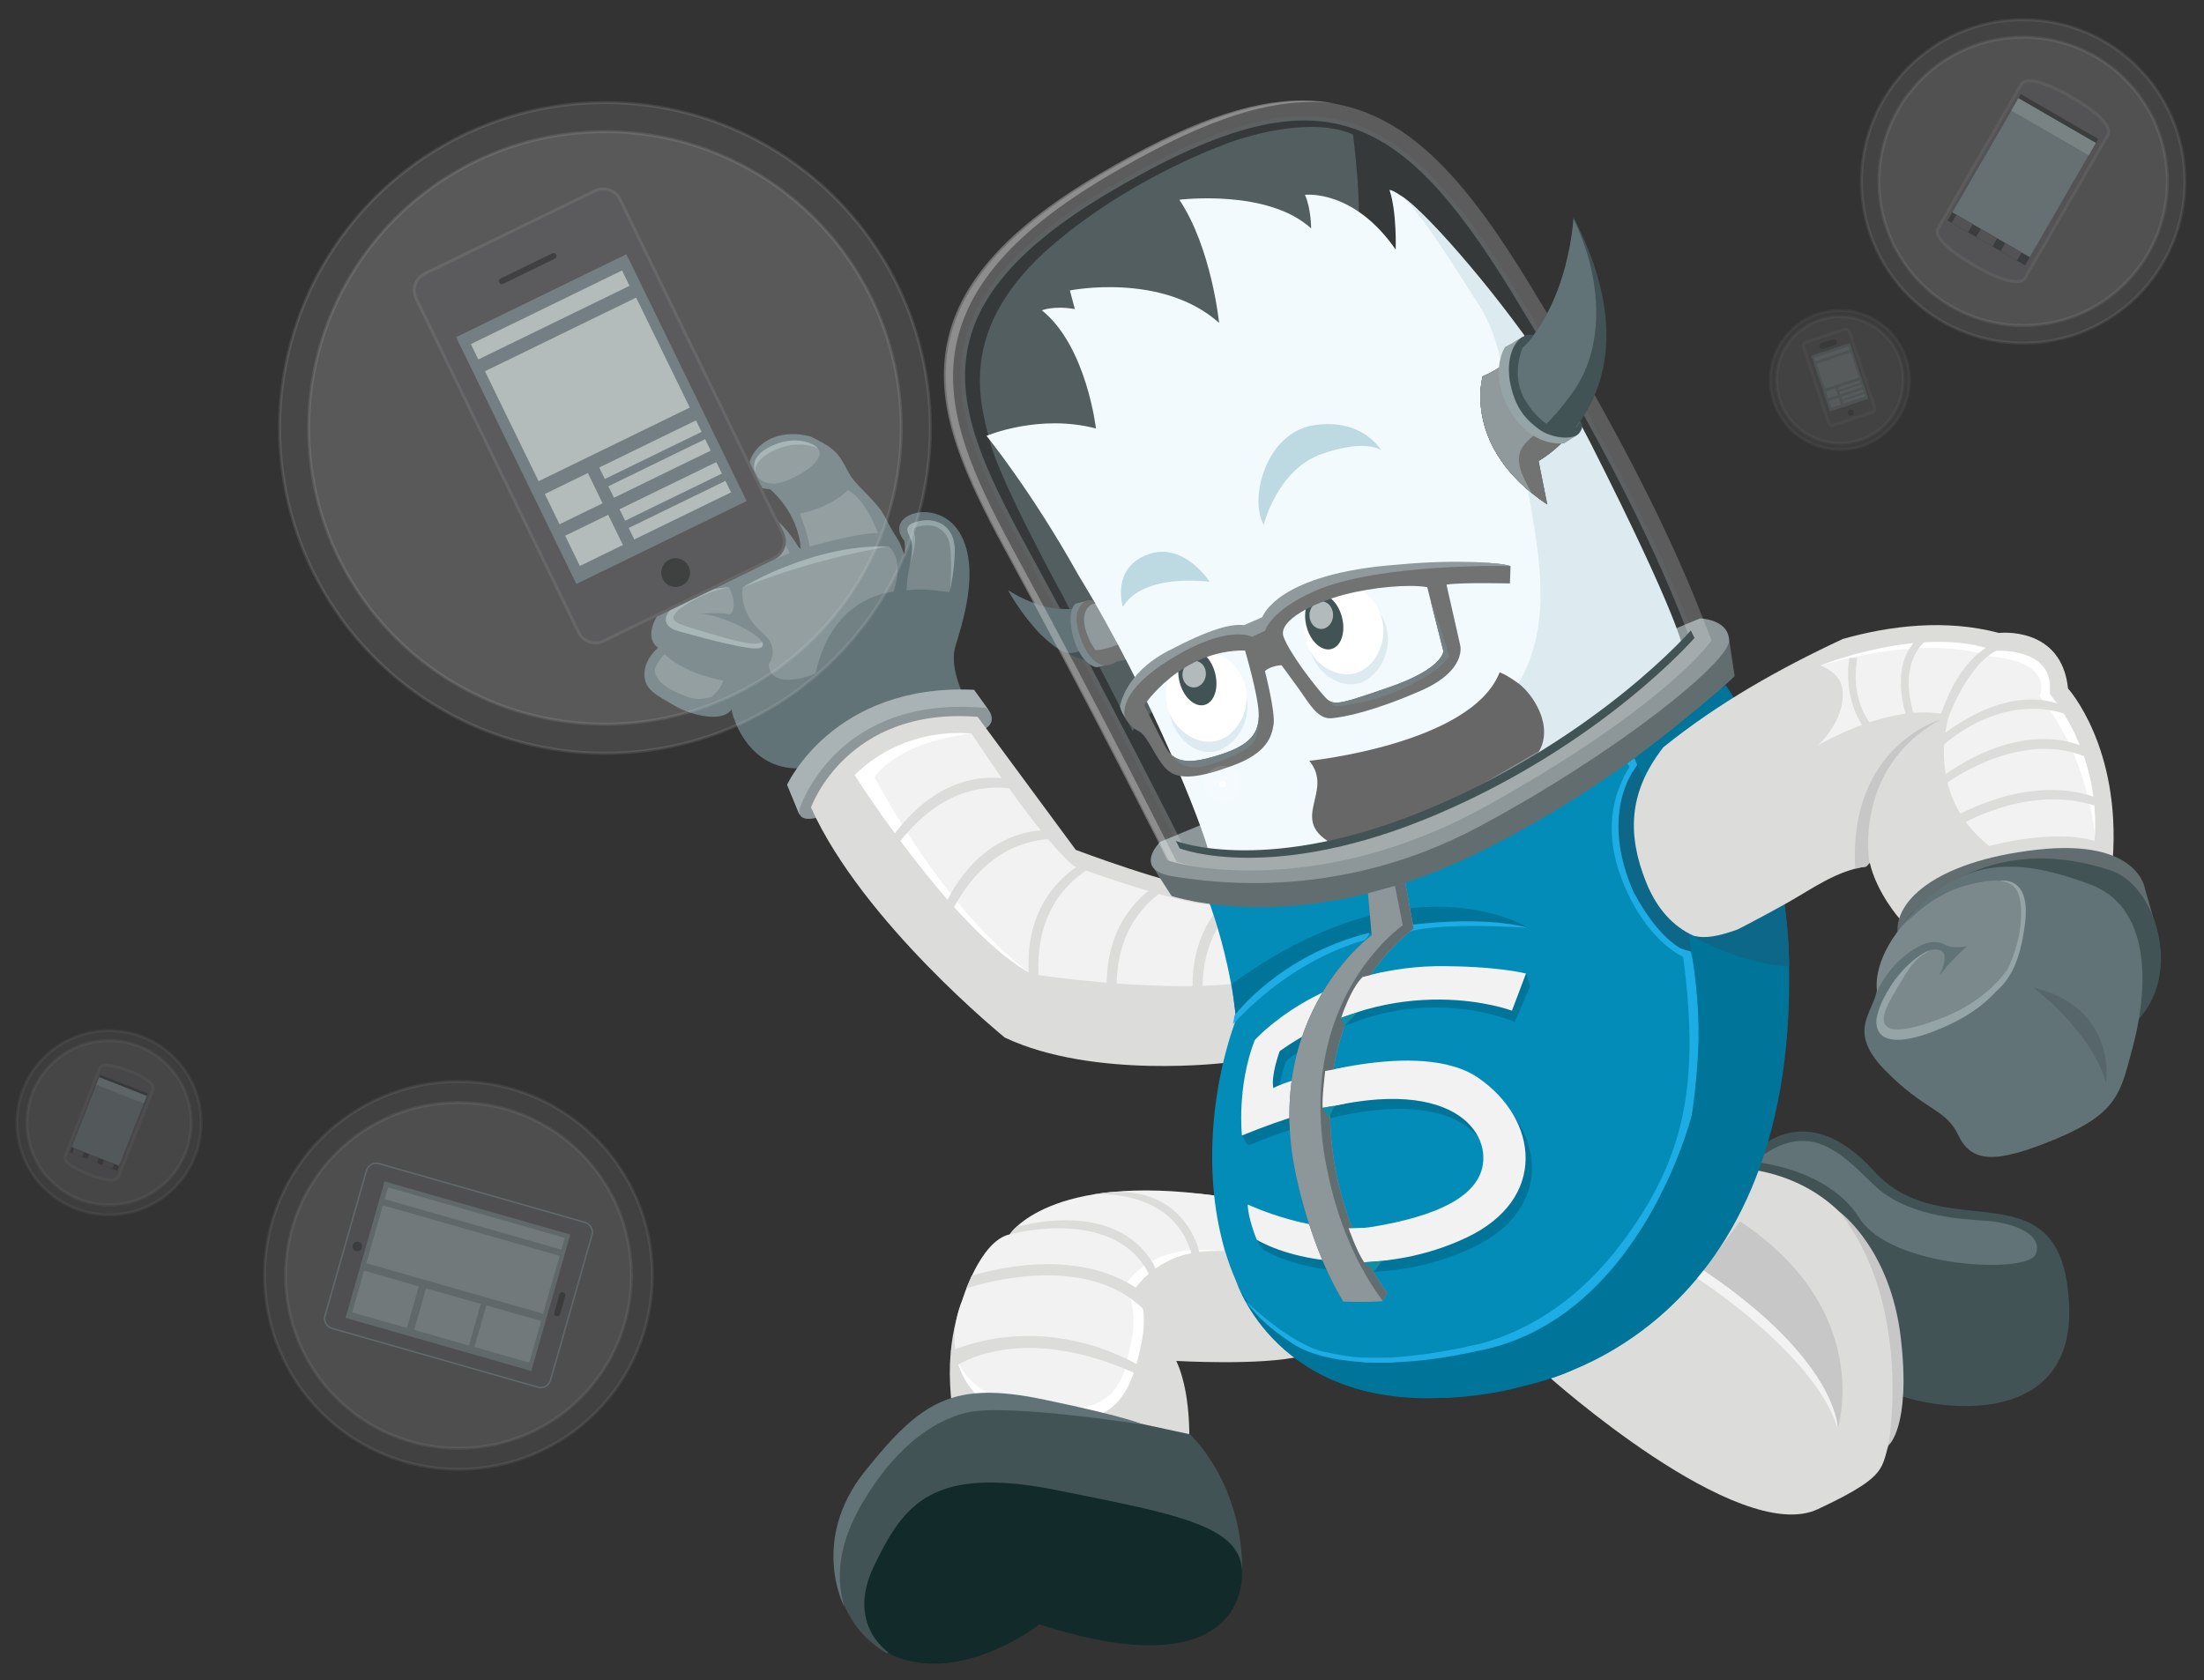 <?xml version="1.0" encoding="utf-8"?>
<!-- Generator: Adobe Illustrator 17.0.0, SVG Export Plug-In . SVG Version: 6.00 Build 0)  -->
<!DOCTYPE svg PUBLIC "-//W3C//DTD SVG 1.1//EN" "http://www.w3.org/Graphics/SVG/1.1/DTD/svg11.dtd">
<svg version="1.1" id="Layer_1" xmlns="http://www.w3.org/2000/svg" xmlns:xlink="http://www.w3.org/1999/xlink" x="0px" y="0px"
	 width="741px" height="565px" viewBox="52 95 741 565" enable-background="new 52 95 741 565" xml:space="preserve">
<rect x="52" y="95" width="741" height="565" fill="#333333" stroke="none"/>
<g opacity="0.8">
	
		<circle opacity="0.1" fill="#FFFFFF" stroke="#FFFFFF" stroke-miterlimit="10" enable-background="new    " cx="732.199" cy="155.993" r="54.376"/>
	
		<circle opacity="0.1" fill="#FFFFFF" stroke="#FFFFFF" stroke-miterlimit="10" enable-background="new    " cx="732.199" cy="155.993" r="48.493"/>
	<g>
		<g>
			<path id="Shape_5_" fill="#5B5A5D" stroke="#676767" stroke-miterlimit="10" d="M760.735,140.292
				c-0.006-0.007-0.017-0.01-0.024-0.016c0.648-1.432,0.449-5.257-12.156-12.551c-13.741-7.949-16.435-5.396-16.957-4.259
				c-0.02-0.01-0.038-0.025-0.061-0.03l-27.983,48.449l0.022,0.001c-0.653,1.25-0.676,4.886,12.268,12.375
				c13.959,8.077,16.652,5.081,17.158,3.898L760.735,140.292L760.735,140.292L760.735,140.292L760.735,140.292z"/>
			
				<rect id="Rectangle_15_" x="717.35" y="131.113" transform="matrix(-0.866 -0.501 0.501 -0.866 1288.384 657.162)" fill="#3F4040" width="30.088" height="49.089"/>
			
				<rect id="Rectangle_14_" x="717.746" y="132.802" transform="matrix(-0.866 -0.501 0.501 -0.866 1289.466 656.08)" fill="#737F82" width="30.088" height="44.338"/>
			
				<rect id="Rectangle_8_" x="727.659" y="135.468" transform="matrix(-0.866 -0.501 0.501 -0.866 1316.537 629.09)" fill="#8B9799" width="30.088" height="4.75"/>
			
				<rect id="Rectangle_7_" x="708.822" y="168.792" transform="matrix(-0.866 -0.501 0.501 -0.866 1242.946 674.4)" fill="#5B5A5D" width="6.333" height="3.166"/>
			
				<rect id="Rectangle_6_" x="717.044" y="173.552" transform="matrix(-0.866 -0.501 0.501 -0.866 1255.901 687.397)" fill="#5B5A5D" width="6.333" height="3.166"/>
			
				<rect id="Rectangle_5_" x="725.268" y="178.308" transform="matrix(-0.866 -0.501 0.501 -0.866 1268.862 700.388)" fill="#5B5A5D" width="6.333" height="3.166"/>
		</g>
	</g>
</g>
<g opacity="0.7">
	<g>
		<g>
			
				<circle opacity="0.1" fill="#FFFFFF" stroke="#FFFFFF" stroke-miterlimit="10" enable-background="new    " cx="206.145" cy="523.881" r="65.197"/>
			
				<circle opacity="0.1" fill="#FFFFFF" stroke="#FFFFFF" stroke-miterlimit="10" enable-background="new    " cx="206.145" cy="523.881" r="58.143"/>
		</g>
	</g>
	<g>
		<g>
			<g>
				<path fill="#5B5A5D" d="M237.082,559.11c-0.518,1.814-2.426,2.875-4.241,2.357l-69.213-19.762
					c-1.814-0.518-2.875-2.426-2.357-4.241l13.937-48.812c0.518-1.814,2.426-2.875,4.241-2.357l69.213,19.762
					c1.814,0.518,2.875,2.426,2.357,4.241L237.082,559.11L237.082,559.11z"/>
				<path fill="none" stroke="#737F82" stroke-width="0.5" stroke-miterlimit="10" d="M237.082,559.11
					c-0.518,1.814-2.426,2.875-4.241,2.357l-69.213-19.762c-1.814-0.518-2.875-2.426-2.357-4.241l13.937-48.812
					c0.518-1.814,2.426-2.875,4.241-2.357l69.213,19.762c1.814,0.518,2.875,2.426,2.357,4.241L237.082,559.11L237.082,559.11z"/>
			</g>
			
				<rect x="173.623" y="499.979" transform="matrix(0.962 0.275 -0.275 0.962 151.761 -36.454)" fill="#737F82" width="64.929" height="47.713"/>
		</g>
		<path fill="#3F4040" d="M173.613,514.593c-0.24,0.841-1.117,1.328-1.958,1.088l0,0c-0.841-0.24-1.328-1.117-1.088-1.958l0,0
			c0.24-0.841,1.117-1.328,1.958-1.088l0,0C173.366,512.875,173.853,513.751,173.613,514.593L173.613,514.593z"/>
		
			<line fill="none" stroke="#3F4040" stroke-width="2" stroke-linecap="round" stroke-miterlimit="10" x1="241.069" y1="530.559" x2="239.33" y2="536.651"/>
	</g>
	<g>
		<g>
			
				<rect x="180.828" y="502.385" transform="matrix(0.962 0.275 -0.275 0.962 146.652 -38.742)" fill="#8B9799" width="61.752" height="4.117"/>
			
				<rect x="176.895" y="508.101" transform="matrix(0.962 0.275 -0.275 0.962 150.284 -37.132)" fill="#8B9799" width="61.752" height="20.241"/>
			
				<rect x="172.169" y="524.35" transform="matrix(0.962 0.275 -0.275 0.962 152.964 -29.469)" fill="#8B9799" width="19.145" height="14.552"/>
		</g>
		
			<rect x="193.008" y="530.247" transform="matrix(0.962 0.275 -0.275 0.962 155.385 -34.965)" fill="#8B9799" width="19.145" height="14.552"/>
		
			<rect x="213.265" y="535.979" transform="matrix(0.962 0.275 -0.275 0.962 157.737 -40.307)" fill="#8B9799" width="19.145" height="14.552"/>
	</g>
</g>
<g>
	<path opacity="0.2" fill="#425457" enable-background="new    " d="M490.555,134.012c27.692,0.014,47.249,19.761,71.019,58.527
		c38.849,63.355,52.628,97.538,60.144,116.982c0,0-17.255,21.626-72.768,52.327c-30.91,17.095-58.509,20.873-76.9,20.864
		c-14.637-0.007-23.443-2.413-23.443-2.413s-25.685-51.12-51.373-98.165c-25.688-47.044-42.601-82.797,27.653-124.151
		C452.153,141.932,472.989,134.003,490.555,134.012"/>
	<g>
		<path fill="#425356" d="M641.073,483.339c0,0,17.15-20.895,40.967,5.455c23.817,26.349,63.547-3.314,65.613,45.182
			s-61.053,32.996-66.902,25.051C674.903,551.081,626.43,504.235,641.073,483.339z"/>
		<path fill="#627377" d="M641.699,485.743c0,0,24.769,1.894,35.422,18.83c10.652,16.937,56.429,18.841,59.254,12.257
			c2.825-6.584-7.207-10.664-16.612-11.296c-9.406-0.632-26.964-1.581-37.933-12.247
			C670.86,482.622,659.892,470.702,641.699,485.743z"/>
		<path fill="#DCDCDB" d="M460.464,497.046c0,0-49.745-7.55-70.66,15.015c0,0-24.255,16.711-17.169,59.774
			c0,0,39.29,15.906,79.007,12.998c0,0,1.682-19.648-4.165-32.193c0,0,28.845,1.686,42.224-1.651S460.464,497.046,460.464,497.046z"
			/>
		<path fill="#F2F2F2" d="M463.59,515.756c0,0-21.791-1.906-29.95,12.513c0,0,12.047,50.187-31.846,43.582
			c-41.071-6.918-26.318-39.519-26.318-39.519s5.967-20.064,16.002-22.254c0,0,13.179-20.792,68.987-13.031L463.59,515.756z"/>
		<path fill="#DCDCDB" d="M572.475,557.72c0,0,63.935,57.306,90.697,44.776c26.762-12.529,20.074-14.204,25.515-26.325
			c5.441-12.121,5.891-79.01-47.198-87.815C588.4,479.551,572.475,557.72,572.475,557.72z"/>
		<path fill="#C7C7C7" d="M624.75,522.211c0,0,42.21,27.195,45.124,53.116c0,0,12.562-39.5-32.91-69.646L624.75,522.211z"/>
		<path fill="#627377" d="M373.18,312.43c1.885-6.479,8.792-25.916,1.482-38.252s-26.126-6.283-18.605,2.708
			c0,0,0.417,2.717-0.002,4.599c0,0-0.576-1.602-1.617-4.068c-0.865-1.617-1.95-3.073-2.838-4.681
			c-1.082-1.958-1.968-4.081-3.272-5.905c-2.746-3.842-6.244-6.786-9.257-10.342c-2.551-3.01-3.429-6.978-6.419-9.702
			c-2.413-2.198-5.271-3.598-8.156-5.015c-2.51-0.658-5.33-1.003-8.346-0.65c-13.741,1.61-17.149,17.968-5.235,18.392
			c0,0,9.507,7.687,10.285,20.072c-6.847-4.917-22.903-19.728-36.564-15.897c1.264,1.905,1.916,4.84,2.357,6.801
			c0.635,2.827,2.08,5.392,3.044,8.114c0.073,0.204,0.151,0.42,0.232,0.642c0.143-0.106,0.328-0.162,0.543-0.128
			c5.159,0.822,6.511,5.723,6.77,10.281c0.022,0.381-0.329,0.676-0.687,0.686c-0.098,0.003-0.191-0.009-0.287-0.011
			c-0.045,0.053-0.076,0.109-0.131,0.159c0,0-16.932,1.664-22.79,10.65c-5.857,8.986-0.424,11.914-0.424,11.914
			s-4.6,3.708-4.603,8.934s4.034,6.996,10.029,10.509c6.426,3.765,16.615,5.652,19.283,1.263c0.312,2.352,0.991,3.554,0.991,3.554
			s5.009,16.516,21.313,16.315c16.305-0.201,54.987-26.102,54.987-26.102S371.296,318.909,373.18,312.43z"/>
		<path fill="#A9B3B5" d="M320.686,368.79l-4.071-9.879c0,0,15.538-34.169,62.882-31.95l4.857,6.743L320.686,368.79z"/>
		<path fill="#8D9699" d="M320.687,367.379c0,0,11.934-39.292,63.144-34.25c0,0,4.805,4.81-2.094,7.733
			C374.837,343.786,319.844,380.965,320.687,367.379z"/>
		<path fill="#DCDCDB" d="M324.659,366.545c0,0,11.907-33.962,56.023-30.491l33.017,44.748c0,0,33.648,12.663,43.367,12.667
			c0,0,20.375,20.83,7.498,58.857c0,0-44.738,5.715-74.727-8.409C389.838,443.918,342.093,405.224,324.659,366.545z"/>
		<g>
			<path fill="#F2F2F2" d="M467.834,426.641c0.027,0.055,0.115-0.042,0.171-0.066c0-0.001-0.001-0.002-0.001-0.002
				c0.016-0.006,0.032-0.01,0.047-0.016c0.443-0.186,0.896-0.343,1.345-0.513c-0.296-2.006-0.719-3.719-1.2-4.939
				c-0.96-2.437-1.702-5.174-2.494-8.072c-1.493-5.453-3.733-13.693-6.82-13.819c-11.096-0.452-41.376-11.3-44.796-12.536
				c-0.836-0.302-1.537-0.767-2.178-1.367c-11.283-10.549-27.749-35.239-33.232-43.594c-0.814-0.027-2.164-0.041-2.164-0.041h-0.255
				c-18.235-0.007-29.885,7.06-36.893,13.961c3.983,6.24,31.964,49.14,59.606,66.965c0,0,40.173,6.184,68.272,3.169
				C467.278,425.742,467.398,425.771,467.834,426.641z"/>
		</g>
		<path fill="#DCDCDB" d="M461.095,452.419c-3.097-7.954-15.081-44.156,16.298-60.126l-3.582-0.802c0,0-33.479,12.066-15.579,60.927
			L461.095,452.419z"/>
		<path fill="#048CB9" d="M631.534,326.98c0,0,19.635,28.438,21.271,102.017c1.087,48.903-22.219,126.661-108.762,135.399
			c-86.543,8.737-94.862-76.551-76.443-126.709c0,0-1.662-20.068-10.013-41.811C449.593,375.058,619.42,307.325,631.534,326.98z"/>
		<path fill="#DCDCDB" d="M444.965,390.362c0,0-34.205,13.532-14.998,62.634l2.927,0.001c0,0-19.708-43.767,15.654-61.764
			L444.965,390.362z"/>
		<path fill="#1DACE3" d="M621.039,417.694l-13.614-52.369l-5.911-15.367l-2.438,1.751c0,0,11.683,15.179,18.202,60.652
			c6.458,45.049,2.284,71.244-20.535,101.265c-18.673,24.568-39.868,31.976-51.338,34.207c-2.277,0.678-4.607,1.477-6.964,2.036
			l2.167,1.555c27.027-2.765,48.235-20.243,58.747-36.072c10.512-15.829,21.338-33.382,23.23-56.583
			C624.479,435.567,621.039,417.694,621.039,417.694z"/>
		<path fill="#0C6788" d="M606.022,347.453c0,0-18.98,20.449-7.39,43.03c11.59,22.581,15.823,23.759,27.11,25.332
			C637.029,417.388,606.022,347.453,606.022,347.453z"/>
		<path fill="#626D70" d="M439.197,385.884l6.684,10.402c0,0,43.053,14.654,102.118-14.059
			c51.705-25.135,87.195-59.845,87.195-59.845l-1.979-13.17L439.197,385.884z"/>
		<path fill="#017499" d="M601.514,349.958c0,0,23.921,53.941,21.39,99.091c-2.531,45.149-17.08,90.356-54.036,109.433l-2.771,1.848
			c0,0,93.549-15.736,87.134-148.474c-6.132-70.342-21.174-86.497-21.174-86.497S615.955,339.357,601.514,349.958z"/>
		<path fill="#8D9699" d="M442.023,378.1c0,0-9.411,9.401,4.384,11.603s56.12,8.18,102.538-16.568s84.371-55.456,84.374-62.667
			s-9.717-7.53-9.717-7.53L442.023,378.1z"/>
		<g opacity="0.2">
			<path fill="none" stroke="#FFFFFF" stroke-width="3" stroke-miterlimit="10" d="M621.719,309.521
				c-7.516-19.444-21.295-53.626-60.144-116.982c-38.849-63.355-66.435-75.91-136.689-34.557s-53.34,77.106-27.653,124.151
				c25.687,47.044,51.373,98.165,51.373,98.165s44.831,12.25,100.344-18.45C604.463,331.147,621.719,309.521,621.719,309.521z"/>
			<path fill="#FFFFFF" d="M490.556,134.012c27.692,0.014,47.249,19.761,71.019,58.527c38.849,63.355,52.628,97.538,60.144,116.982
				c0,0-17.255,21.626-72.768,52.327c-30.91,17.095-58.509,20.873-76.9,20.864c-14.637-0.007-23.444-2.413-23.444-2.413
				s-25.685-51.12-51.373-98.165s-42.601-82.797,27.653-124.151C452.154,141.932,472.99,134.003,490.556,134.012 M490.558,128.995
				c-18.185-0.009-39.224,7.598-68.216,24.663c-34.076,20.058-50.684,40.371-52.265,63.928c-1.4,20.852,9.005,41.77,22.754,66.949
				c25.351,46.427,51.037,97.503,51.294,98.013l1.004,1.997l2.157,0.589c0.386,0.106,9.628,2.583,24.763,2.59
				c18.447,0.009,47.184-3.712,79.33-21.49c55.744-30.828,73.532-52.673,74.262-53.587l1.796-2.251l-1.038-2.686
				c-6.468-16.733-19.927-51.553-60.546-117.796c-13.253-21.614-24.059-35.482-35.036-44.969
				C518.403,134.22,505.234,129.002,490.558,128.995L490.558,128.995z"/>
		</g>
		<polygon fill="#676767" points="576.527,343.439 534.632,367.788 492.383,381.235 474.485,354.492 566.396,309.309 		"/>
		<path fill="#425356" d="M427.537,294.898c0,0-15.684,11.985-36.579-1.403c0,0,18.585,36.72,47.022,20.011
			C437.979,313.506,432.132,299.499,427.537,294.898z"/>
		<path opacity="0.5" fill="#718587" enable-background="new    " d="M506.883,140.226c0,0,2.381,18.052,1.928,29.199
			l-66.807,162.373l-9.267,8.893l-23.581-45.624c0,0-20.796-37.952-24.276-51.351s-10.688-36.976,18.008-63.654
			c23.166-21.006,50.958-32.804,61.118-36.634C474.167,139.597,494.039,134.544,506.883,140.226z"/>
		<path fill="#627377" d="M418.05,313.774c6.674,0.101,12.126-2.688,17.175-6.333c-2.114-4.376-5.099-9.952-7.688-12.544
			c0,0-15.684,11.985-36.579-1.403c0,0,3.972,7.534,10.81,14.761C411.943,317.859,411.696,313.678,418.05,313.774z"/>
		<path fill="#717272" d="M419.199,298.168c-5.72,1.586-4.007,8.285-1.79,12.16c2.103,3.675,5.474,6.401,9.398,7.194
			c3.496-0.443,7.225-1.696,11.172-4.015c0,0-5.846-14.008-10.442-18.608c0,0-2.951,2.115-8.127,3.163
			C419.347,298.104,419.284,298.145,419.199,298.168z"/>
		<path fill="#909A9D" d="M419.199,298.168c-5.72,1.586-4.007,8.285-1.79,12.16c0.714,1.247,1.578,2.382,2.556,3.374
			c5.812-0.401,10.706-2.971,15.261-6.26c-2.114-4.376-5.099-9.952-7.688-12.544c0,0-2.951,2.115-8.127,3.163
			C419.347,298.104,419.284,298.145,419.199,298.168z"/>
		<g>
			<path fill="#E8F6FD" d="M580.178,231.83c0.583,1.016,1.166,2.05,1.75,3.1C581.344,233.876,580.761,232.848,580.178,231.83z"/>
			<path fill="#E8F6FD" d="M583.034,236.951c0.431,0.792,0.862,1.58,1.294,2.392C583.896,238.53,583.465,237.745,583.034,236.951z"
				/>
			<path fill="#E8F6FD" d="M577.6,227.424c0.685,1.142,1.371,2.313,2.057,3.499C578.969,229.733,578.284,228.565,577.6,227.424z"/>
			<path fill="#F3FAFD" d="M499.402,378.441c-14.105-8.159,1.262-17.244-7.198-27.596c0,0,54.56-5.617,63.978-29.756
				c0,0,1.781,0.428,6.341,3.732c0.346-0.597,2.843-0.813,3.17-1.428c10.81-20.343,5.093-44.17,1.495-65.635
				c-0.09-0.537,3.465-1.747,0.001-1.045c0.824-7.365-0.013-13.91,3.731-20.397c1.864-3.231,4.151-6.17,6.68-8.896
				c-47.779-68.97-58.439-68.557-58.439-68.557c2.505,7.527,2.08,20.068,2.08,20.068c-14.204-20.492-30.51-18.41-30.51-18.41
				c2.088,4.6,2.085,11.289,2.085,11.289c-14.626-13.385-44.31-9.637-44.31-9.637c10.861,16.31,13.358,41.395,13.358,41.395
				c-19.222-17.15-50.162-10.894-50.162-10.894l1.669,6.271c-7.107-1.257-11.079,0.413-11.079,0.413
				c15.044,12.131,18.167,39.725,18.167,39.725c-19.229-5.026-36.791,2.49-36.791,2.49s15.041,18.402,30.913,46.838
				c25.376,41.57,42.237,85.937,43.784,93.066C466.98,382.215,484.054,380.955,499.402,378.441z"/>
			<path fill="#D2ECF9" d="M581.928,234.929c0.369,0.665,0.737,1.343,1.105,2.022C582.665,236.274,582.296,235.593,581.928,234.929z
				"/>
			<polygon fill="#D2ECF9" points="577.598,227.421 577.598,227.421 577.599,227.423 			"/>
			<path fill="#D2ECF9" d="M584.328,239.343c0.839,1.58,1.677,3.184,2.515,4.839C586.004,242.527,585.166,240.92,584.328,239.343z"
				/>
			<path fill="#D2ECF9" d="M579.656,230.922c0.174,0.301,0.348,0.603,0.522,0.907C580.004,231.526,579.831,231.223,579.656,230.922z
				"/>
			<path fill="#DDEAF0" d="M564.35,257.207c0.365-0.231,0.901-0.169,0.99,0.369c3.598,21.466,9.013,45.095-1.797,65.438
				c-0.327,0.614-0.675,1.211-1.021,1.808c4.602,3.336,12.568,14.672,6.293,23.866c17.465-11.11,38.77-25.94,47.505-34.058
				c0.98-1.209,1.426-1.871,1.426-1.871s-1.249-10.034-30.902-68.577c-0.838-1.654-1.676-3.259-2.515-4.839
				c-0.432-0.812-0.863-1.6-1.294-2.392c-0.369-0.678-0.738-1.357-1.105-2.022c-0.584-1.05-1.167-2.084-1.75-3.1
				c-0.174-0.304-0.348-0.606-0.522-0.907c-0.687-1.186-1.373-2.358-2.057-3.499c0,0-0.001-0.002-0.002-0.003
				c-2.529,2.726-4.815,5.665-6.68,8.896C567.174,242.804,565.174,249.842,564.35,257.207z"/>
			<path fill="#4E4D50" d="M534.566,367.819c0.022-0.01,0.044-0.021,0.066-0.031"/>
		</g>
		<path fill="#DDEAF0" d="M548.74,196.796c5.198,7.841,7.737,17.352,9.305,26.723c4.432-1.898,8.568-4.364,12.585-7.032
			c-17.531-25.798-40.777-51.811-47.711-55.736C530.167,166.442,543.786,189.324,548.74,196.796z"/>
		<path fill="#425356" d="M550.482,221.589c0,0-7.119,23.826,21.718,43.071l-2.919-14.634c0,0,42.235-22.973,11.746-81.934
			C581.027,168.092,579.334,209.061,550.482,221.589z"/>
		<path fill="#627377" d="M565.963,259.037c-1.592-3.034-3.618-6.846-3.244-10.405c0.392-3.734,3.214-5.642,5.872-7.975
			c4.681-4.107,8.51-8.596,12.128-13.651c11.994-16.765,9.015-40.751,0.277-58.386c-0.312,4.772-3.567,41.269-30.514,52.969
			c0,0-6.2,20.781,16.47,39.204C566.618,260.21,566.276,259.632,565.963,259.037z"/>
		<path fill="#717272" d="M581.002,239.69c-5.164,0.584-10.254-0.542-13.673-5.308c-4.835-6.739-6.971-15.051-3.401-22.296
			c-3.652,3.854-8.077,7.171-13.446,9.502c0,0-7.119,23.826,21.718,43.071l-2.919-14.634
			C569.281,250.026,575.197,246.807,581.002,239.69z"/>
		<path fill="#909A9D" d="M568.591,240.656c0.965-0.846,1.886-1.714,2.784-2.595c-1.5-0.858-2.875-2.046-4.046-3.679
			c-4.843-6.75-6.979-15.078-3.385-22.33c-3.657,3.864-8.08,7.199-13.462,9.536c0,0-6.2,20.781,16.47,39.204
			c-0.335-0.583-0.677-1.161-0.99-1.756c-1.592-3.034-3.618-6.846-3.244-10.405C563.111,244.897,565.932,242.99,568.591,240.656z"/>
		<path fill="#DDEAF0" d="M445.234,334.899c1.768,8.45,8.614,14.168,15.29,12.771c6.677-1.396,12.336-9.927,10.567-18.378
			c-1.767-8.451-10.291-13.62-16.967-12.224C447.446,318.465,443.466,326.449,445.234,334.899z"/>
		<path fill="#DDEAF0" d="M492.12,312.375c1.747,8.348,9.436,13.918,16.031,12.538c6.596-1.379,11.905-9.807,10.157-18.156
			c-1.746-8.349-9.885-13.455-16.48-12.076C495.23,296.059,490.372,304.026,492.12,312.375z"/>
		<path fill="#FFFFFF" d="M490.866,309.686c1.72,8.219,9.713,13.198,16.208,11.839c6.495-1.359,11.417-9.52,9.699-17.74
			c-1.721-8.219-9.431-13.384-15.926-12.025C494.353,293.121,489.147,301.466,490.866,309.686z"/>
		<path fill="#FFFFFF" d="M444.298,331.958c1.741,8.319,9.832,13.645,16.406,12.269c6.575-1.376,11.842-9.636,10.102-17.956
			c-1.742-8.319-9.831-13.549-16.405-12.172C447.828,315.475,442.558,323.638,444.298,331.958z"/>
		<path fill="#425356" d="M492.51,296.424c0.064,0.509,0.168,1.023,0.344,1.535c1.101,0.211,1.142-1.206,2.827-1.983
			c1.496-0.692,2.509-0.312,3.514,0.062c1.512,1.16,2.844,3.045,3.661,5.429c1.698,4.936,0.541,10.106-2.576,11.546
			c-3.118,1.442-7.023-1.391-8.717-6.332C490.205,302.735,490.675,298.646,492.51,296.424z"/>
		<path opacity="0.6" fill="#FFFFFF" enable-background="new    " d="M499.892,300.038c0.841,2.363-0.119,5.091-2.144,6.095
			c-2.026,1.004-4.349-0.098-5.19-2.461s0.119-5.091,2.144-6.095C496.727,296.574,499.051,297.676,499.892,300.038z"/>
		<path fill="#BDDAE3" d="M458.684,290.628c0,0-22.26-3.146-29.163,8.451c0,0-4.07-12.858,8.161-17.554
			C449.912,276.829,458.684,290.628,458.684,290.628z"/>
		<path fill="#BDDAE3" d="M476.879,271.511c0,0,4.399-18.497,19.452-23.82c15.052-5.323,20.067-1.244,20.067-1.244
			s-6.265-10.977-22.571-8.477C477.521,240.47,471.867,262.729,476.879,271.511z"/>
		<path fill="#425356" d="M449.858,315.216c0.064,0.509,0.169,1.023,0.344,1.535c0.916,2.672,1.925-0.422,3.61-1.198
			c1.496-0.692,3.246,1.648,2.731-0.722c1.512,1.16,2.844,3.045,3.661,5.429c1.698,4.936,0.541,10.106-2.576,11.546
			c-3.118,1.442-7.023-1.391-8.717-6.332C447.554,321.527,448.024,317.438,449.858,315.216z"/>
		<path opacity="0.6" fill="#FFFFFF" enable-background="new    " d="M457.161,319.904c0.796,2.259-0.203,4.9-2.23,5.899
			s-4.315-0.022-5.111-2.281s0.203-4.9,2.23-5.899C454.077,316.624,456.365,317.645,457.161,319.904z"/>
		<path fill="#717272" d="M535.127,284.782c-45.45,1.302-53.662,12.233-53.662,12.233l0.013-0.003
			c-4.801,3.747-4.253,7.221-6.915,8.151c-4.181,1.461-8.546-0.473-19.651,4.171c-24.462,10.23-26.349,23.189-26.349,23.189
			c0.626,2.717,3.132,6.899,6.291,8.358c3.159,1.458,5.824,9.834,9.794,13.18c3.97,3.347,10.659,2.514,21.949-1.661
			c11.29-4.175,12.965-9.609,13.594-13.789s-2.918-17.978-2.918-17.978c2.301-1.88,5.595-1.928,5.595-1.928s2.91,3.876,6.055,8.295
			c3.146,4.419,6.11,9.946,10.709,9.53c4.599-0.416,14.006-2.292,29.895-9.183c15.89-6.89,13.385-15.461,13.385-15.461
			l-4.589-20.279c4.808-0.834,21.322-0.408,21.322-0.408l0.212-5.852C555.3,283.987,545.968,283.932,535.127,284.782z
			 M462.627,348.636c-10.244,3.339-15.679,3.336-18.812-2.518s-7.1-14.008-7.1-14.008s12.342-18.597,33.872-18.378
			c0,0,4.383,14.843,4.588,21.114C475.382,341.117,472.871,345.296,462.627,348.636z M519.076,326.089
			c-18.189,6.262-18.845,6.426-22.069,2.788c-3.223-3.637-11.37-14.092-13.458-19.737c-2.087-5.645,10.875-11.7,20.492-14.204
			c9.617-2.504,21.532-3.543,27.802-2.495l5.425,21.533C537.268,313.973,537.265,319.827,519.076,326.089z"/>
		<path fill="#737F82" d="M475.165,336.268c-0.228,5.49-3.091,9.288-12.538,12.368c-8.141,2.654-13.239,3.185-16.563,0.357
			c0.816,1.213,1.747,2.31,3.148,2.959c1.35,0.625,2.71,0.968,4.078,1.135c2.943-0.033,5.946-0.964,8.609-2.03
			c3.503-1.402,9.696-3.469,11.764-6.851C474.885,342.21,475.345,339.21,475.165,336.268z"/>
		<path fill="#737F82" d="M498.686,330.509c0.659,0.876,1.387,1.54,2.17,2.037c8.391-0.787,16.527-2.898,24.189-6.632
			c4.836-2.357,10.796-5.517,14.173-10.137c-0.946-3.521-2.009-7.011-3.236-10.447c-0.943-2.643-1.836-5.447-2.939-8.123
			l4.224,16.767c0,0-0.003,5.852-18.192,12.115C504.306,331.174,501.098,332.237,498.686,330.509z"/>
		<path fill="#425356" d="M447.353,377.788c0,0,31.14,12.243,86.753-11.559c55.614-23.803,86.359-59.217,86.359-59.217l1.253,2.509
			c0,0-30.745,35.416-86.359,59.217c-55.614,23.803-86.753,11.559-86.753,11.559L447.353,377.788z"/>
		<path fill="#017499" d="M467.444,436.483c0,0,30.068-40.798,98.415-29.477c0,0-39.181-24.998-99.717,18.868L467.444,436.483z"/>
		<path fill="#017499" d="M475.992,448.093c0,0,25.046-28.184,61.521-25.569c14.65,1.074,22.695,0.26,27.536-0.155
			c0.801,2.092,1.435,4.285,1.435,4.285l-5.238,12.019c0,0-38.244-17.264-76.851,13.136c0,0-3.044,8.16-2.152,12.428
			c5.366-3.151,49.358-16.856,68.841-3.491c20.355,13.965,23.582,40.822-3.96,53.794c-27.542,12.972-56.864,8.505-70.449,0.708
			c0,0-1.779-2.339-2.144-3.34c-0.888-2.439-0.891-5.377-0.89-8.533c0,0,22.703,10.77,42.373,7.441
			c19.67-3.33,37.195-9.814,36.845-23.541c-0.351-13.727-20.725-31.917-81.173-7.089c0,0-1.251-1.485-2.144-3.34
			C469.326,471.513,471.427,459.917,475.992,448.093z"/>
		<path fill="#F2F2F2" d="M473.849,444.753c0,0,21.352-24.09,60.758-24.85c20.468-0.163,30.443,2.465,30.443,2.465l-4.722,12.494
			c0,0-38.37-14.499-78.077,13.606c0,0-3.044,8.16-2.152,12.428c5.366-3.151,49.358-16.856,68.841-3.491
			c20.355,13.965,23.582,40.822-3.96,53.794c-27.542,12.972-56.864,8.505-70.449,0.708c0,0-3.036-7.421-3.034-11.873
			c0,0,22.703,10.77,42.373,7.44c19.67-3.33,37.195-9.814,36.845-23.541c-0.35-13.727-20.725-31.917-81.173-7.089
			C469.542,476.844,467.761,460.518,473.849,444.753z"/>
		<path fill="#627377" d="M524.479,391.936l-12.543,3.443l1.247,14.11c0,0-37.639,27.26-25.124,82.136
			c3.915,17.167,9.244,30.36,15.265,40.56c4.617-0.018,9.224-0.236,13.829-0.526c0.272-0.71,0.755-1.302,1.209-1.912
			c-7.549-10.475-14.028-24.127-17.446-41.878c-10.006-55.816,26.377-80.568,26.377-80.568L524.479,391.936z"/>
		<path fill="#017499" d="M518.757,551.631c0,0-37.263,6.331-51.251-26.076c0,0,13.581,44.065,73.28,39.271L518.757,551.631z"/>
		<path fill="#8D9699" d="M524.479,391.936l-12.543,3.443l1.247,14.11c0,0-37.639,27.26-25.124,82.136
			c3.98,17.453,9.422,30.792,15.566,41.059c0.435,0.013,0.868,0.026,1.295,0.038c3.278,0.101,6.557,0.095,9.833-0.057
			c0.645-0.03,1.287-0.081,1.931-0.119c0.239-0.308,0.469-0.63,0.701-0.951c0.008-0.02,0.007-0.04,0.018-0.059
			c0.312-0.585,0.727-1.105,1.021-1.7c-7.604-10.496-14.07-24.113-17.508-41.967c-10.006-55.816,26.377-80.568,26.377-80.568
			L524.479,391.936z"/>
		<path fill="#626D70" d="M518.503,529.962c-7.611-10.501-14.147-24.227-17.588-42.093c-10.006-55.816,26.377-80.568,26.377-80.568
			l-2.814-15.365l-3.554,0.625l2.71,13.589c0,0-36.358,24.969-25.75,80.673c3.777,19.833,10.897,34.615,18.948,45.589
			C517.385,531.59,517.932,530.768,518.503,529.962z"/>
		<path fill="#F2F2F2" d="M504.374,453.904l-6.84,1.249c0,0-1.212,10.156-0.81,12.382l8.002-1.526L504.374,453.904z"/>
		<path fill="#F2F2F2" d="M508.665,435.242l-5.757,2.023c0,0,3.185-9.819,7.174-13.699c0,0,5.965-1.527,7.104-1.667
			C518.125,421.969,508.665,435.242,508.665,435.242z"/>
		<path fill="#0C6788" d="M621.669,410.106c0,0,15.689,9.174,31.88,9.856c0,0-0.146-12.252-1.585-20.84
			C650.525,390.533,621.669,410.106,621.669,410.106z"/>
		<path fill="#F2F2F2" d="M510.964,507.889c0,0-4.336,0.23-5.543,0.136c0,0,2.609,7.561,5.199,11.457c0,0,6.775-0.506,8.295-0.923
			C519.967,518.271,510.964,507.889,510.964,507.889z"/>
		<path fill="#DCDCDB" d="M747.285,326.514c-2.185-21.166-23.193-18.668-23.193-18.668c-18.039-4.777-36.711-2.426-52.456,1.996
			c-21.412,9.973-41.988,21.576-60.375,36.411c-12.196,15.573-11.914,30.053-5.888,45.252c3.683,9.289,9.337,15.137,15.979,18.14
			c4.078,1.153,8.723-0.043,13.086-1.473c0.568-0.187,1.126-0.396,1.687-0.596c1.077-0.503,2.108-1.059,3.438-1.757
			c4.525-2.375,9.062-4.807,13.511-7.321c8.364-4.726,16.612-10.821,26.374-12.109c0.755-0.796,1.179-1.275,1.179-1.275
			c2.347,10.192,10.025,18.818,10.025,18.818l71.655-19.718C765.147,346.119,747.285,326.514,747.285,326.514z"/>
		<path fill="#F2F2F2" d="M664.042,318.791c0,0,6.583,2.198,7.365,7.842c0.781,5.644-1.731,12.698-8.318,19.122
			c0,0,24.934-15.194,44.215-10.169c0,0-8.949,26.02,13.461,43.903c0,0,21.481-5.947,35.432-1.707c0,0,2.519-22.574-15.026-49.234
			c0,0,2.045-13.638-18.493-13.962C722.677,314.587,698.695,305.796,664.042,318.791z"/>
		<path fill="#C7C7C7" d="M704.272,337.049c0,0-30.855,8.773-28.539,50.07c1.186-0.307,2.394-0.549,3.625-0.716l1.166-1.211
			C680.523,385.192,674.79,353.339,704.272,337.049z"/>
		<path fill="#FFFFFF" d="M663.938,318.844c0,0,34.372-14.001,58.782-4.995c0,0,20.443-1.447,18.345,14.439
			c0,0,16.922,18.612,15.236,47.876c0,0-1.451-25.503-18.58-47.041c0,0,5.441-11.494-16.716-13.386
			C721.005,315.735,702.614,307.575,663.938,318.844z"/>
		<polygon fill="#118EA3" points="496.724,467.535 498.8,471.154 500.613,466.841 		"/>
		<path fill="#118EA3" d="M508.378,435.388c0,0-4.163,1.322-5.471,1.877l1.128,2.751L508.378,435.388z"/>
		<path fill="#118EA3" d="M516.633,519.022c0,0-5.365,0.415-6.012,0.461l3.395,3.086L516.633,519.022z"/>
		<path fill="#626D70" d="M776.354,405.019l-3.13-10.871c0,0-1.873-17.351-36.573-13.396c-34.701,3.955-48.922,18.162-46.419,29.451
			C692.734,421.491,776.354,405.019,776.354,405.019z"/>
		<path fill="#425356" d="M692.114,405.186c0,0,23.636-32.597,69.407-17.524c20.377,6.594,29.759,56.766-14.766,60.507
			C702.23,451.91,686.676,413.963,692.114,405.186z"/>
		<path fill="#627377" d="M692.114,405.186c0,0-9.308,12.537-8.999,21.004c0.309,8.466-11.295,14.417,2.494,28.534
			c13.789,14.116,20.374,12.866,24.759,21.96s11.91,10.04,32.922,1.27c21.012-8.769,21.643-15.667,25.726-30.715
			c4.084-15.048,8.488-46.401-14.396-54.878C731.736,383.885,711.775,381.681,692.114,405.186z"/>
		<path fill="#57666A" d="M735.478,426.991c0,0,19.659,14.57,24.567,32.159C760.045,459.15,764.218,434.001,735.478,426.991z"/>
		<path fill="#017499" d="M620.935,469.507c0,0-19.033,77.253-81.744,80.985c0,0,11.127,7.844,22.048,11.325
			c0,0,15.836-3.441,21.168-7.202c5.332-3.76,44.552-57.357,44.013-77.894C625.879,456.184,620.935,469.507,620.935,469.507z"/>
		<path fill="#1DACE3" d="M467.048,436.483c0,0,15.023-20.269,45.238-27.779v0.68l-1.511,1.828c0,0-22.578,4.888-44.224,28.159
			L467.048,436.483z"/>
		<path fill="#1DACE3" d="M526.981,405.968c0,0,23.047-3.202,38.879,1.038c0,0-28.61-2.052-39.821,1.234l1.254-0.94L526.981,405.968
			z"/>
		<path fill="#1DACE3" d="M520.638,553.096c0,0-22.158,1.557-34.069-6.287c-11.911-7.845-15.774-14.327-15.774-14.327
			s15.092,14.761,26.643,17.154c10.999,2.279,12.227,1.966,21.556,1.971L520.638,553.096z"/>
		<path fill="#7B898D" d="M310.922,245.51c0,0-5.854,3.028-5.229,6.791c0.625,3.762,2.506,5.018,6.111,5.333
			c3.605,0.315,11.133-3.913,13.486-6.264c2.353-2.351,4.34-5.694-1.617-7.108C317.717,242.848,314.215,243.317,310.922,245.51z"/>
		<path fill="#627377" d="M285.263,277.578c0,0,5.599,1.231,10.258,6.743c6.853,20.654,20.274,1.523,25.052-5.205
			c-5.169-8.468-10.006-11.487-12.247-12.774c-3.1-1.78-5.068-4.892-8.453-6.294c-2.732-1.131-5.598-1.445-8.492-1.766
			c-2.341,0.21-4.85,0.784-7.312,2.013C272.853,265.893,274.98,280.881,285.263,277.578z"/>
		<path fill="#7B898D" d="M280.962,265.641c0,0-4.058,4.38-2.368,7.395c1.69,3.014,3.678,3.505,6.848,2.666
			c3.17-0.84,8.283-6.758,9.565-9.485s1.948-6.187-3.563-5.56C285.934,261.284,283.094,262.76,280.962,265.641z"/>
		<path fill="#7B898D" d="M320.935,267.702c0,0,2.932,7.652,3.245,11.102c0,0,16.307-4.695,23.048-4.535
			c0,0-4.384-11.76-10.183-14.428C337.044,259.841,331.795,265.544,320.935,267.702z"/>
		<path fill="#7B898D" d="M311.222,272.997c0,0,4.962,4.236,6.215,7.999c0,0-7.84,3.288-17.092,7.987c0,0-1.566-4.548-2.976-5.802
			C297.369,283.181,305.784,279.266,311.222,272.997z"/>
		<path fill="#7B898D" d="M350.831,278.766c-26.495-0.065-49.129,13.772-49.129,13.772s-1.676,8.203,6.473,15.106
			c4.996,4.231,3.863,8.281,2.239,10.783c0.002,0.013,0.009,0.023,0.01,0.036c0.564,7.294,10.337,5.389,15.766,2.965
			c5.78-26.539,26.202-27.401,26.202-27.401C356.316,282.896,350.831,278.766,350.831,278.766z"/>
		<path fill="#95A5A7" d="M301.702,292.537c0,0,23.523-14.621,49.129-13.772C350.831,278.765,327.104,282.307,301.702,292.537z"/>
		<path fill="#FFFFFF" d="M378.673,341.716c0,0-21.887-3.257-39.311,13.92c0,0,33.615,53.157,59.606,66.965
			c0,0-25.834-16.317-52.984-66.288C345.984,356.313,353.453,344.441,378.673,341.716z"/>
		<path fill="#FFFFFF" d="M373.586,551.247c0,0,2.186,17.455,23.088,19.974s33.443,3.361,38.682-22.766
			c3.561-14.421-1.715-20.186-1.715-20.186s8.734-13.359,27.546-12.618c0,0-20.692-3.669-30.838,11.481
			c0,0,4.595,7.736,1.872,19.649c-2.802,12.26-3.566,25.918-35.128,21.304C376.088,563.999,373.586,551.247,373.586,551.247z"/>
		<path fill="#7B898D" d="M732.199,399.406c0.005-9.563-9.088-9.567-19.907-6.437c-8.517,2.464-15.17,8.217-17.624,10.56
			c-2.99,2.28-4.959,5.106-4.959,5.106c-8.471,11.597-6.594,19.75-6.594,19.75c1.255-3.135,7.218-13.166,16.626-15.983
			c-7.255,4.658-13.011,16.372-14.795,20.307c-1.13,2.075-1.975,4.01-2.149,5.395c-0.629,5.017,8.775,9.41,25.083,0.639
			c7.77-4.179,12.875-7.508,15.446-11.032c0.183-0.187,0.36-0.36,0.551-0.561c2.05-2.155,4.322-6.388,5.849-11.025
			C731.665,411.893,732.196,406.026,732.199,399.406z"/>
		<path fill="#627377" d="M713.38,413.192c0,0-4.654,0.875-7.09-0.283c-0.182-0.121-0.376-0.237-0.592-0.349
			c-6.112-3.138-13.171,4.069-13.171,4.069s-10.042,17.553-4.238,9.404c5.805-8.149,11.607-12.693,15.683-11.593
			c4.075,1.099,0.048,8.518,0.048,8.518s1.438-1.342,2.594-3.121C707.179,419.229,710.783,415.354,713.38,413.192z"/>
		<path fill="#7B898D" d="M297.05,292.43c0,0-14.894,1.404-19.6,7.829c-4.707,6.425,4.073,7.214,12.38,9.099
			s17.242,5.496,18.498,2.674c1.255-2.821-13.477-10.511-21.316-10.671c0,0,7.526-0.466,9.719,0.161
			C298.927,302.151,299.557,296.821,297.05,292.43z"/>
		<path fill="#7B898D" d="M275.457,314.995c0,0-1.569,1.358-2.554,3.357c-0.976,1.79-1.066,2.621,0.146,4.637
			c1.196,1.99,3.682,3.553,5.798,4.55c5.329,2.511,7.704,3.157,12.337,1.78c1.894-1.313,3.434-3.713,4.022-5.429
			C295.206,323.889,282.456,321.792,275.457,314.995z"/>
		<path fill="#95A5A7" d="M297.05,292.43c0,0-11.131,0.726-17.404,5.53c-6.273,4.804-3.871,8.15,0.518,9.302
			s25.812,7.433,27.903,5.344c0.941-0.836,0.106-1.777,0.106-1.777s-1.046,1.463-7.629-0.109
			c-6.583-1.571-14.631-4.083-18.184-5.234c-3.553-1.152-6.061-2.511-1.46-5.958C285.5,296.083,290.622,293.891,297.05,292.43z"/>
		<path fill="#7B898D" d="M356.805,293.076c-0.024,0.126-0.049,0.281-0.074,0.423c4.77-0.612,9.602-0.071,14.443,0.648
			c0.325-1.994,0.579-3.964,0.73-5.766c1.037-5.285,1.507-11.216-0.191-13.786c-2.59-3.92-6.399-5.333-10.362-4.395
			c-3.964,0.938-4.726,2.349-3.812,4.231c0,0,2.285,2.98,0.758,8.936C357.206,287.626,356.895,291.314,356.805,293.076z"/>
		<path fill="#95A5A7" d="M357.96,284.7c0,0,1.178-5.173,0.474-7.682s-3.525-5.175,1.806-6.583
			c5.331-1.409,12.306,0.084,12.773,9.177c-0.003,6.819-1.575,13.874-1.575,13.874s1.025-13.325-0.618-17.167
			c-1.645-3.841-4.936-4.941-7.758-4.629s-4.547,0.546-3.607,3.134C360.395,277.411,357.96,284.7,357.96,284.7z"/>
		<path fill="#95A5A7" d="M306.162,254.339c0,0-3.446-5.645,5.648-9.56c9.094-3.914,14.658,0.164,15.128,0.948
			c0,0-6.269-3.217-14.58,0.698C304.048,250.34,306.162,254.339,306.162,254.339z"/>
		<path fill="#95A5A7" d="M279.657,274.706c0,0-4.858-4.471,2.514-10.738s12.857-3.521,13.484-2.267c0,0-4.546-1.492-11.916,3.913
			C276.367,271.02,279.657,274.706,279.657,274.706z"/>
		<path fill="#95A5A7" d="M724.365,391.249c4.39,0.472,7.838,2.512,7.049,13.643c-0.52,7.339-3.385,13.881-4.459,16.113
			c-3.621,4.943-10.191,11.588-21.267,16.014c-12.869,5.14-25.767,7.826-18.026-5.966s8.629-13.53,13.021-16.455
			c0,0-8.99,3.34-15.476,16.297c-6.487,12.956,0.618,18.604,21.944,8.79c7.256-3.339,12.306-7.332,15.816-11.149
			c3.784-3.426,8.047-8.306,9.858-23.016C734.869,388.903,724.365,391.249,724.365,391.249z"/>
		<path fill="#425356" d="M350.02,650.838c0,0-25.078-12.555-13.774-45.575c11.304-33.022,40.158-49.729,76.941-36.333l38.876,8.38
			c0,0,18.387,16.732,17.535,47.667L350.02,650.838z"/>
		<path fill="#122B2A" d="M352.111,651.676c0,0-16.3-9.205-6.256-30.104c10.044-20.898,19.665-33.853,61.467-25.472
			c41.802,8.381,63.121,12.155,62.277,28.876c-0.844,16.721-16.321,33.018-68.152,16.271
			C401.447,641.249,375.517,661.721,352.111,651.676z"/>
		<path fill="#95A5A7" d="M582.103,241.05c-7.596,1.361-15.962-3.828-19.258-10.696c-3.015-6.282-3.451-15.901,1.299-21.534
			l-0.258-0.464c-0.646,0.335-1.285,0.684-1.928,1.024c-1.266,0.877-2.613,1.649-4.003,2.332c-1.154,2.033-4.751,9.956,1.563,21.116
			c7.362,13.016,18.441,11.245,18.441,11.245l4.287-2.768L582.103,241.05z"/>
		<path fill="#627377" d="M335.919,635.468c0,0-11.904-22.268,6.921-45.774c18.824-23.506,29.366-30.463,59.898-24.114
			c29.471,6.128,33.545,8.482,33.545,8.482s-45.445-7.166-58.944-4.105c-13.798,3.129-25.718,14.41-34.818,29.457
			C333.421,614.459,333.101,626.06,335.919,635.468z"/>
		<path fill="#425356" d="M566.061,209.786l-2.117,2.266c0,0-3.845,7.974,0.226,16.441c4.386,8.05,10.863,12.129,15.567,10.982
			c1.882-0.626,2.299-1.149,2.299-1.149l1.255-1.776c0,0,1.671,1.464-0.315,4.075c-1.987,2.611-9.512,1.667-13.377-1.156
			c-3.866-2.824-7.836-6.379-9.712-14.951c-1.974-9.013,1.366-14.84,3.98-16.198c2.196-1.357,3.659-0.521,3.659-0.521
			L566.061,209.786z"/>
		<path fill="#7B898D" d="M417.019,297.153c0,0-5.214,3.721-1.3,13.286s8.618,8.078,8.618,8.078l-3.449,0.86
			c0,0-4.939,0.076-7.991-9.881c-2.504-9.486,0.751-11.522,0.751-11.522L417.019,297.153z"/>
		<path fill="#717272" d="M417.705,308.898c-3.043-7.709,0.378-10.159,1.417-10.702c0.287-0.134,0.412-0.197,0.602-0.211
			c0.158-0.012,0.156-0.018,0.312-0.035l0.162-0.06c-0.182-0.264-0.283-0.461-0.494-0.857c-0.766-0.282-1.618-0.243-2.655,0.027
			c-2.831,1.926-4.363,5.285-1.748,12.463c4.018,11.028,9.925,8.994,9.925,8.994l1.497-0.548c0.222-0.182,0.402-0.39,0.56-0.615
			C425.051,317.285,420.577,316.173,417.705,308.898z"/>
		<g>
			<circle opacity="0.1" fill="#FFFFFF" enable-background="new    " cx="463.04" cy="358.67" r="6.121"/>
			<circle fill="#FFFFFF" cx="463.04" cy="358.67" r="1.149"/>
		</g>
		<path fill="#1DACE3" d="M602.414,352.153c0,0-13.333,15.514-1.118,42.955c9.397,17.563,17.862,19.762,17.862,19.762l-0.941,2.038
			c0,0-10.502-4.081-18.646-20.859c-7.236-14.908-8.607-30.732,1.904-45.62L602.414,352.153z"/>
		<path fill="#909A9D" d="M428.564,332.524c0,0,1.417-10.869,16-18.544c14.583-7.675,21.326-9.239,25.715-8.767l6.115-2.662
			c0,0,4.711-14.734,45.629-17.693c19.754-1.872,35.223-0.61,37.834,0.489c0,0-44.261-1.119-65.901,8.433
			c-14.896,6.577-16.624,13.318-16.624,13.318l-4.391,2.036c0,0-7.993-4.394-27.126,7.355
			c-19.132,11.749-15.531,19.798-15.531,19.798s-0.881-1.388-1.201-2.143C428.765,333.389,428.564,332.524,428.564,332.524z"/>
		<path fill="#C7C7C7" d="M686.87,581.103c0,0,8.525-46.735-16.339-78.52c0,0,17.089,12.341,20.548,42.443
			C694.539,575.129,686.87,581.103,686.87,581.103z"/>
		<path fill="#F2F2F2" d="M669.874,575.327c0,0,0.011-22.889-45.124-53.116l-2.145,2.655
			C622.604,524.864,661.944,550.03,669.874,575.327z"/>
		<path fill="#017499" d="M519.696,554.193c0,0,0.784-1.332,3.371-1.802s16.306-3.12,21.479-0.966s17.471,10.215,17.471,10.215
			s-9.612,2.761-22.834,3.38C525.962,565.641,519.696,554.193,519.696,554.193z"/>
		<path fill="#1DACE3" d="M510.327,551.568c0,0,13.206,1.146,36.854-4.138l1.184,1.911c0,0-19.157,4.816-38.038,3.729V551.568z"/>
		<path fill="#DCDCDB" d="M418.631,383.909c0,0-34.205,13.363-14.998,62.465l2.927,0.001c0,0-19.709-43.682,15.654-61.679
			L418.631,383.909z"/>
		<path fill="#DCDCDB" d="M407.591,377.033c-0.039-0.447-0.044-0.895-0.011-1.345c-0.092-0.491-0.14-0.994-0.169-1.505
			c-9.298-0.726-34.013,1.535-44.145,43.53l2.41,1.659C365.677,419.373,373.34,377.063,407.591,377.033z"/>
		<path fill="#DCDCDB" d="M394.722,360.646c0.051-0.445,0.136-0.885,0.258-1.32c0.008-0.499,0.062-1.002,0.135-1.508
			c-8.966-2.569-33.635-5.291-51.953,33.833l2.031,2.107C345.193,393.758,361.155,353.832,394.722,360.646z"/>
		<path fill="#DCDCDB" d="M711.361,372.273c0,0,22.811-13.785,45.466-6.17l0.001-2.744c0,0-18.572-9.2-47.835,6.326L711.361,372.273
			z"/>
		<path fill="#DCDCDB" d="M705.724,358.867c0,0,24.318-18.555,46.884-9.612l1.408-2.357c0,0-19.108-12.023-49.167,9.284
			L705.724,358.867z"/>
		<path fill="#DCDCDB" d="M704.79,346.011c23.989-20.654,44.521-9.492,41.707-10.823l-0.156-2.404c0,0-16.038-10.244-42.386,10.17
			L704.79,346.011z"/>
		<path fill="#DCDCDB" d="M707.304,335.587c0,0,7.43-19.985,18.511-22.801l-3.762-1.095c0,0-10.819,3.205-17.78,24.282
			L707.304,335.587z"/>
		<path fill="#DCDCDB" d="M699.399,310.57c0,0-9.437,6.466-3.953,24.733l-2.233,1.427c0,0-6.281-16.726,2.737-26.162L699.399,310.57
			z"/>
		<path fill="#DCDCDB" d="M681.826,339.583c0,0-8.128-8.255-5.391-23.36l-2.612-0.001c0,0-2.975,12.917,5.568,24.664
			L681.826,339.583z"/>
		<path fill="#DCDCDB" d="M372.893,554.696c0,0,22.752-16.92,65.174,4.212l-0.835-3.345c0,0-29.672-20.5-65.547-6.314
			L372.893,554.696z"/>
		<path fill="#DCDCDB" d="M376.909,528.263c0,0,40.185-14.097,60.659,8.174l2.341-3.291c0,0-17.061-21.643-61.215-9.201
			L376.909,528.263z"/>
		<path fill="#DCDCDB" d="M391.478,510.077c0,0,36.481-10.12,47.495,14.76l2.431-1.017c0,0-7.006-25.891-47.541-16.377
			C393.862,507.442,392.693,508.392,391.478,510.077z"/>
		<path fill="#DCDCDB" d="M419.623,496.648c0,0,27.829-2.639,33.366,21.507l2.552-0.835c0,0-3.676-22.477-29.187-21.494
			C426.355,495.826,423.592,495.939,419.623,496.648z"/>
	</g>
	<path opacity="0.3" fill="#FFFFFF" enable-background="new    " d="M501.118,129.839c-2.64-0.363-5.33-0.544-8.072-0.554
		c-18.193-0.006-39.229,7.598-68.219,24.666c-34.075,20.055-50.689,40.378-52.27,63.934c-1.395,20.843,9.008,41.772,22.753,66.947
		c25.356,46.423,51.042,97.506,51.297,98.015l1.01,1.996l2.156,0.589c0.145,0.037,1.44,0.388,3.75,0.811
		c-4.249-0.636-6.655-1.278-6.85-1.335l-2.156-0.589l-0.999-1.999c-0.255-0.509-25.948-51.579-51.297-98.015
		c-13.746-25.175-24.156-46.091-22.753-66.947c1.581-23.556,18.187-43.866,52.259-63.931c28.994-17.058,50.04-24.665,68.222-24.656
		C493.772,128.767,497.495,129.127,501.118,129.839z"/>
</g>
<g>
	<g>
		
			<circle opacity="0.1" fill="#FFFFFF" stroke="#FFFFFF" stroke-miterlimit="10" enable-background="new    " cx="255.392" cy="238.889" r="109.395"/>
		
			<circle opacity="0.1" fill="#FFFFFF" stroke="#FFFFFF" stroke-miterlimit="10" enable-background="new    " cx="255.392" cy="238.889" r="99.61"/>
	</g>
	<g>
		<g>
			<g>
				<path fill="#5B5A5D" stroke="#676767" stroke-miterlimit="10" d="M315.084,274.293c1.511,3.105,0.206,6.882-2.899,8.393
					l-57.252,27.857c-3.105,1.511-6.882,0.206-8.393-2.899l-54.61-112.238c-1.511-3.105-0.206-6.882,2.899-8.393l57.252-27.857
					c3.105-1.511,6.882-0.206,8.393,2.899L315.084,274.293z"/>
			</g>
			
				<rect x="222.28" y="189.948" transform="matrix(0.899 -0.438 0.438 0.899 -77.688 134.98)" fill="#737F82" width="63.7" height="92.329"/>
			<path fill="#3F4040" d="M283.497,285.443c1.168,2.399,0.169,5.291-2.231,6.458l0,0c-2.399,1.167-5.291,0.169-6.458-2.231l0,0
				c-1.168-2.399-0.169-5.291,2.231-6.458l0,0C279.438,282.044,282.329,283.043,283.497,285.443L283.497,285.443z"/>
			
				<line fill="none" stroke="#3F4040" stroke-width="2" stroke-linecap="round" stroke-miterlimit="10" x1="220.723" y1="189.554" x2="238.1" y2="181.099"/>
		</g>
		<g>
			
				<rect x="221.145" y="205.544" transform="matrix(0.899 -0.438 0.438 0.899 -73.79 131.911)" fill="#B3BBBB" width="56.543" height="41.146"/>
			<g>
				
					<rect x="236.755" y="257.202" transform="matrix(0.899 -0.438 0.438 0.899 -90.33 133.597)" fill="#B3BBBB" width="16.105" height="11.313"/>
				<g>
					
						<rect x="252.511" y="244.256" transform="matrix(0.899 -0.438 0.438 0.899 -80.53 143.226)" fill="#B3BBBB" width="36.189" height="4.295"/>
					
						<rect x="255.582" y="250.567" transform="matrix(0.899 -0.438 0.438 0.899 -82.982 145.205)" fill="#B3BBBB" width="36.189" height="4.295"/>
				</g>
			</g>
			<g>
				
					<rect x="243.584" y="271.237" transform="matrix(0.899 -0.438 0.438 0.899 -95.782 138)" fill="#B3BBBB" width="16.105" height="11.313"/>
				<g>
					
						<rect x="259.34" y="258.29" transform="matrix(0.899 -0.438 0.438 0.899 -85.982 147.628)" fill="#B3BBBB" width="36.189" height="4.295"/>
					
						<rect x="262.41" y="264.601" transform="matrix(0.899 -0.438 0.438 0.899 -88.434 149.607)" fill="#B3BBBB" width="36.189" height="4.295"/>
				</g>
			</g>
			
				<rect x="208.66" y="198.199" transform="matrix(0.899 -0.438 0.438 0.899 -64.091 123.924)" fill="#B3BBBB" width="56.543" height="5.744"/>
		</g>
	</g>
</g>
<g opacity="0.4">
	<g>
		
			<circle opacity="0.1" fill="#FFFFFF" stroke="#FFFFFF" stroke-miterlimit="10" enable-background="new    " cx="670.596" cy="222.789" r="23.393"/>
		
			<circle opacity="0.1" fill="#FFFFFF" stroke="#FFFFFF" stroke-miterlimit="10" enable-background="new    " cx="670.596" cy="222.789" r="21.3"/>
	</g>
	<g>
		<g>
			<g>
				<path fill="#5B5A5D" stroke="#676767" stroke-miterlimit="10" d="M682.254,231.972c0.233,0.701-0.15,1.465-0.85,1.698
					l-12.919,4.296c-0.701,0.233-1.465-0.15-1.698-0.85l-8.421-25.327c-0.233-0.701,0.15-1.465,0.85-1.698l12.919-4.296
					c0.701-0.233,1.465,0.15,1.698,0.85L682.254,231.972z"/>
			</g>
			
				<rect x="663.612" y="212.292" transform="matrix(0.949 -0.316 0.316 0.949 -35.851 222.871)" fill="#737F82" width="13.621" height="19.744"/>
			<path fill="#3F4040" d="M675.245,233.448c0.18,0.541-0.113,1.126-0.654,1.306l0,0c-0.541,0.18-1.126-0.113-1.306-0.654l0,0
				c-0.18-0.541,0.113-1.126,0.654-1.306l0,0C674.48,232.613,675.065,232.906,675.245,233.448L675.245,233.448z"/>
			
				<line fill="none" stroke="#3F4040" stroke-width="2" stroke-linecap="round" stroke-miterlimit="10" x1="664.634" y1="211.356" x2="668.555" y2="210.053"/>
		</g>
		<g>
			
				<rect x="663.659" y="215.514" transform="matrix(0.949 -0.316 0.316 0.949 -35.178 222.529)" fill="#8B9799" width="12.091" height="8.799"/>
			<g>
				
					<rect x="665.972" y="226.363" transform="matrix(0.949 -0.316 0.316 0.949 -37.697 222.286)" fill="#8B9799" width="3.444" height="2.419"/>
				<g>
					
						<rect x="669.755" y="224.351" transform="matrix(0.949 -0.316 0.316 0.949 -36.523 224.016)" fill="#8B9799" width="7.739" height="0.918"/>
					
						<rect x="670.229" y="225.775" transform="matrix(0.949 -0.316 0.316 0.949 -36.948 224.239)" fill="#8B9799" width="7.739" height="0.918"/>
				</g>
			</g>
			<g>
				
					<rect x="667.025" y="229.53" transform="matrix(0.949 -0.316 0.316 0.949 -38.642 222.78)" fill="#8B9799" width="3.444" height="2.419"/>
				<g>
					
						<rect x="670.808" y="227.518" transform="matrix(0.949 -0.316 0.316 0.949 -37.468 224.51)" fill="#8B9799" width="7.739" height="0.918"/>
					
						<rect x="671.282" y="228.942" transform="matrix(0.949 -0.316 0.316 0.949 -37.893 224.733)" fill="#8B9799" width="7.739" height="0.918"/>
				</g>
			</g>
			
				<rect x="661.716" y="213.639" transform="matrix(0.949 -0.316 0.316 0.949 -33.491 221.627)" fill="#8B9799" width="12.091" height="1.228"/>
		</g>
	</g>
</g>
<g opacity="0.5">
	
		<circle opacity="0.1" fill="#FFFFFF" stroke="#FFFFFF" stroke-miterlimit="10" enable-background="new    " cx="88.664" cy="472.549" r="30.991"/>
	
		<circle opacity="0.1" fill="#FFFFFF" stroke="#FFFFFF" stroke-miterlimit="10" enable-background="new    " cx="88.664" cy="472.549" r="27.638"/>
	<g>
		<g>
			<path id="Shape_1_" fill="#5B5A5D" stroke="#676767" stroke-miterlimit="10" d="M103.416,461.282
				c-0.004-0.003-0.01-0.004-0.015-0.007c0.244-0.862-0.192-3.001-7.915-6.044c-8.418-3.316-9.72-1.648-9.918-0.964
				c-0.012-0.004-0.023-0.011-0.037-0.012l-11.665,29.678l0.013-0.001c-0.262,0.76,0.033,2.811,7.963,5.935
				c8.552,3.369,9.816,1.452,10.001,0.743L103.416,461.282L103.416,461.282L103.416,461.282L103.416,461.282z"/>
			
				<rect id="Rectangle_10_" x="80.162" y="458.338" transform="matrix(-0.93 -0.366 0.366 -0.93 -1.813 944.308)" fill="#3F4040" width="17.148" height="27.976"/>
			
				<rect id="Rectangle_9_" x="80.328" y="459.271" transform="matrix(-0.93 -0.366 0.366 -0.93 -1.339 943.557)" fill="#737F82" width="17.148" height="25.269"/>
			
				<rect id="Rectangle_4_" x="84.462" y="460.059" transform="matrix(-0.93 -0.366 0.366 -0.93 10.487 924.816)" fill="#8B9799" width="17.148" height="2.707"/>
			
				<rect id="Rectangle_3_" x="76.678" y="481.448" transform="matrix(-0.93 -0.366 0.366 -0.93 -25.279 959.901)" fill="#5B5A5D" width="3.61" height="1.805"/>
			
				<rect id="Rectangle_2_" x="81.716" y="483.434" transform="matrix(-0.93 -0.366 0.366 -0.93 -16.282 965.581)" fill="#5B5A5D" width="3.61" height="1.805"/>
			
				<rect id="Rectangle_1_" x="86.754" y="485.417" transform="matrix(-0.93 -0.366 0.366 -0.93 -7.284 971.256)" fill="#5B5A5D" width="3.61" height="1.805"/>
		</g>
	</g>
</g>
</svg>
